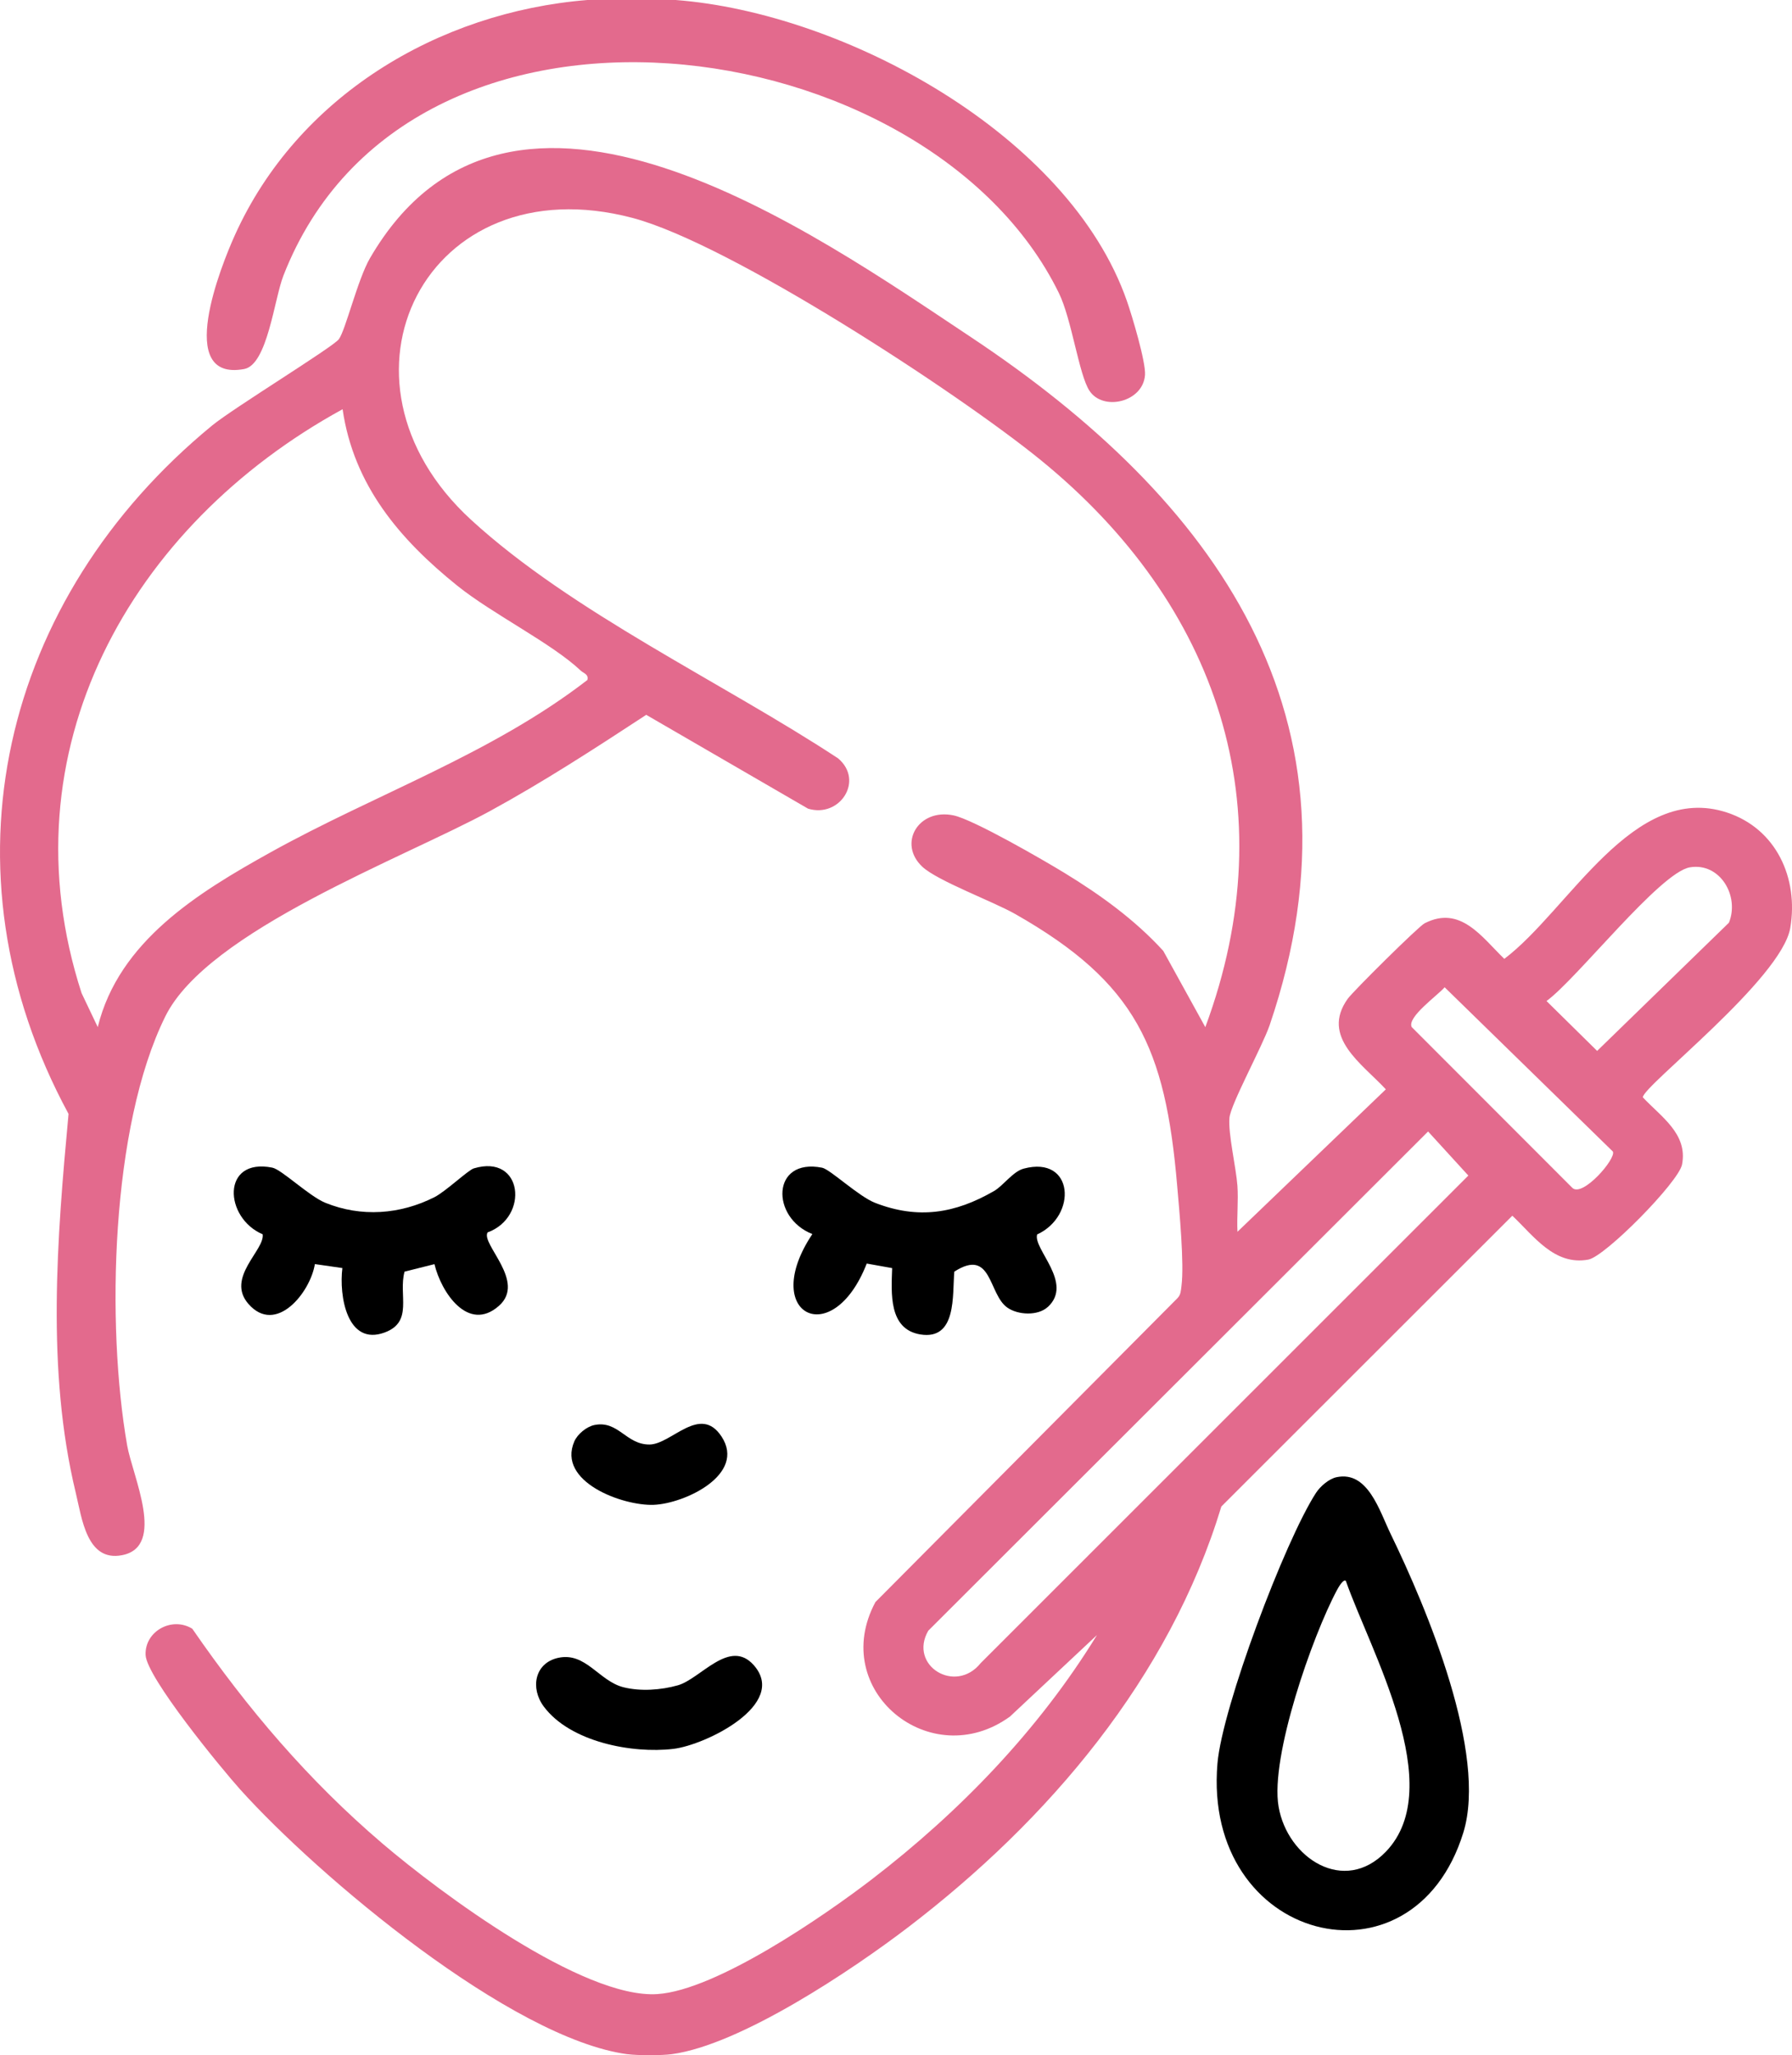 <svg xmlns="http://www.w3.org/2000/svg" id="Layer_1" data-name="Layer 1" viewBox="0 0 334.92 384"><defs><style>      .cls-1 {        fill: #e36a8d;      }    </style></defs><path class="cls-1" d="M117.28,383.81c-21.74-2.92-57.76-33.21-72.39-49.47-3.55-3.95-17.52-20.96-17.68-25.14-.17-4.44,4.94-7.23,8.73-4.89,10.33,14.97,21.71,28.34,35.57,40.16,10.66,9.09,37.44,29.03,51.37,28.1,11.01-.73,31.14-14.59,40.06-21.44,16.45-12.63,31.21-27.92,42.08-45.64l-16.26,15.23c-14.84,10.75-33.98-4.91-25.15-21.39l56.45-56.78c.64-.64.64-1.43.75-2.25.55-4.16-.4-14.13-.8-18.77-2.21-25.81-7.68-37.91-30.24-50.74-4.18-2.38-14.56-6.2-17.39-8.85-4.64-4.34-.73-10.99,5.85-9.59,3.73.79,16.81,8.36,20.74,10.76,6.7,4.09,13.14,8.74,18.44,14.55l7.86,14.25c15.25-41.12,2.3-79.06-30.81-105.99-15.37-12.5-58.05-40.41-76.27-45.21-38.54-10.15-58.79,30.12-30.17,56.39,18.89,17.34,47.14,30.45,68.63,44.6,4.9,4.16.3,11.19-5.63,9.39l-30.24-17.53c-9.58,6.27-19.17,12.51-29.24,18-16.14,8.79-52.71,22.3-60.64,38.34-10.21,20.64-11.06,57.64-7.14,80.13,1.01,5.77,7.32,18.94-.95,20.54-6.59,1.28-7.5-6.89-8.66-11.69-5.52-22.86-3.49-47.57-1.34-70.76C-11.94,162.45.33,111.77,39.67,79.48c3.94-3.23,22.53-14.61,23.65-16.09,1.26-1.67,3.51-11.17,5.83-15.16,26.26-45.15,83.01-4.7,112.27,14.73,45.55,30.25,75.48,71.03,55.87,128.59-1.34,3.92-7.27,14.74-7.51,17.3-.27,2.94,1.25,9.33,1.49,12.68.2,2.85-.13,5.76.01,8.61l27.73-26.61c-4.44-4.79-12.21-9.78-7.14-16.9,1.04-1.45,13.24-13.53,14.38-14.12,6.69-3.44,10.67,2.55,14.9,6.64,12.07-9.1,24.06-33.11,41.62-27.34,9.21,3.03,13.4,12.26,11.83,21.55-1.62,9.56-27.56,29.55-27.56,31.66,3.42,3.66,8.44,6.82,7.33,12.56-.64,3.27-14.35,17.18-17.51,17.76-6.34,1.17-10.19-4.4-14.21-8.2l-54.38,54.33c-9.72,32.05-32.35,58.62-58.57,78.64-10.45,7.98-31.33,21.97-44.17,23.69-1.86.25-6.39.25-8.25,0ZM18.27,191.9c3.93-16.04,18.75-25.12,32.24-32.62,19.58-10.89,41.33-18.37,59.27-32.23.27-1.09-.69-1.23-1.24-1.75-5.46-5.15-16.48-10.56-23.1-15.89-10.76-8.66-19.34-18.76-21.41-32.95C24.37,98.16.58,140.34,15.25,185.56l3.02,6.34ZM315.84,162.05c-5.58.92-21.16,20.89-26.8,24.98l9.46,9.32,24.63-23.95c2.03-4.98-1.66-11.29-7.29-10.35ZM270,184.46c-1.31,1.53-7.09,5.6-6.15,7.44l30.02,30.04c1.89,1.84,8.24-5.48,7.57-6.79l-31.44-30.69ZM266.9,211.41l-93.41,93.27c-3.74,6.5,5.07,11.94,9.8,6.05l91.14-91.09-7.52-8.23Z"></path><path class="cls-1" d="M126.28,0c31.49,2.4,73.48,25.12,84.34,56.25.96,2.76,3.54,11.35,3.38,13.8-.35,5.1-7.86,6.83-10.39,2.95-1.98-3.04-3.3-13.35-5.72-18.27-24.48-49.95-121.51-63.32-144.93-3.21-1.72,4.42-2.98,16.63-7.33,17.43-13.06,2.42-4.28-19.37-1.74-25C55.57,18.06,81.79,2.26,109.78,0h16.5Z"></path><path d="M249.83,275.99c5.84-1.21,7.99,6.31,10.08,10.61,6.74,13.87,18.15,41.03,13.58,55.81-9.42,30.47-48.79,20.44-45.95-12.94.89-10.47,12.59-41.56,18.42-50.55.8-1.23,2.43-2.63,3.86-2.93ZM251.52,295.36c-.48-.37-1.37,1.22-1.64,1.72-4.6,8.58-12.51,31.15-10.92,40.45,1.65,9.65,12.27,16.55,20.07,8.42,11.62-12.11-2.93-37.54-7.5-50.59Z"></path><path d="M195.84,244.18c-1.85,1.71-5.59,1.54-7.6.11-3.54-2.52-2.82-11.23-9.88-6.7-.39,4.34.52,12.86-6.37,11.73-5.96-.99-5.4-7.78-5.25-12.39l-4.75-.85c-6.45,16.53-20.13,9.39-10.16-5.51-7.8-3.05-7.69-14.27,1.81-12.4,1.5.29,6.81,5.36,9.92,6.57,8.04,3.12,14.95,1.99,22.22-2.21,1.74-1,3.53-3.66,5.56-4.19,9.41-2.5,10.04,8.85,2.5,12.3-.81,2.71,6.86,9.06,2,13.55Z"></path><path d="M91.13,230.26c-1.28,2.19,7.27,9.18,2.12,13.72-5.75,5.08-10.81-2.55-12.05-7.79l-5.59,1.4c-1.19,4.34,1.69,9.36-3.69,11.36-7.08,2.63-8.58-6.9-7.93-12.03l-5.14-.74c-.86,5.32-7.29,13.33-12.43,7.43-4.27-4.91,3.13-10.08,2.67-13-7.21-3.05-7.77-14.36,1.8-12.45,1.73.34,6.89,5.34,9.92,6.57,6.71,2.72,13.96,2.19,20.38-1.05,2.1-1.06,6.3-5.06,7.36-5.38,9.22-2.78,10.38,9.13,2.58,11.96Z"></path><path d="M104.32,309.75c5.14-1.13,7.62,4.33,12.19,5.49,3.2.81,7.03.53,10.18-.36,4.26-1.21,9.67-8.87,14.19-3.76,6.48,7.33-9,14.93-15.05,15.64-7.74.91-19.26-1.3-24.19-7.9-2.57-3.44-1.73-8.14,2.68-9.11Z"></path><path d="M111.08,266.25c4.5-.92,5.91,3.69,10.34,3.64,4.08-.05,9.44-7.59,13.44-1.48,4.64,7.1-6.93,12.54-12.7,12.75-5.84.21-18.09-4.33-14.82-11.85.59-1.36,2.29-2.76,3.74-3.06Z"></path></svg>